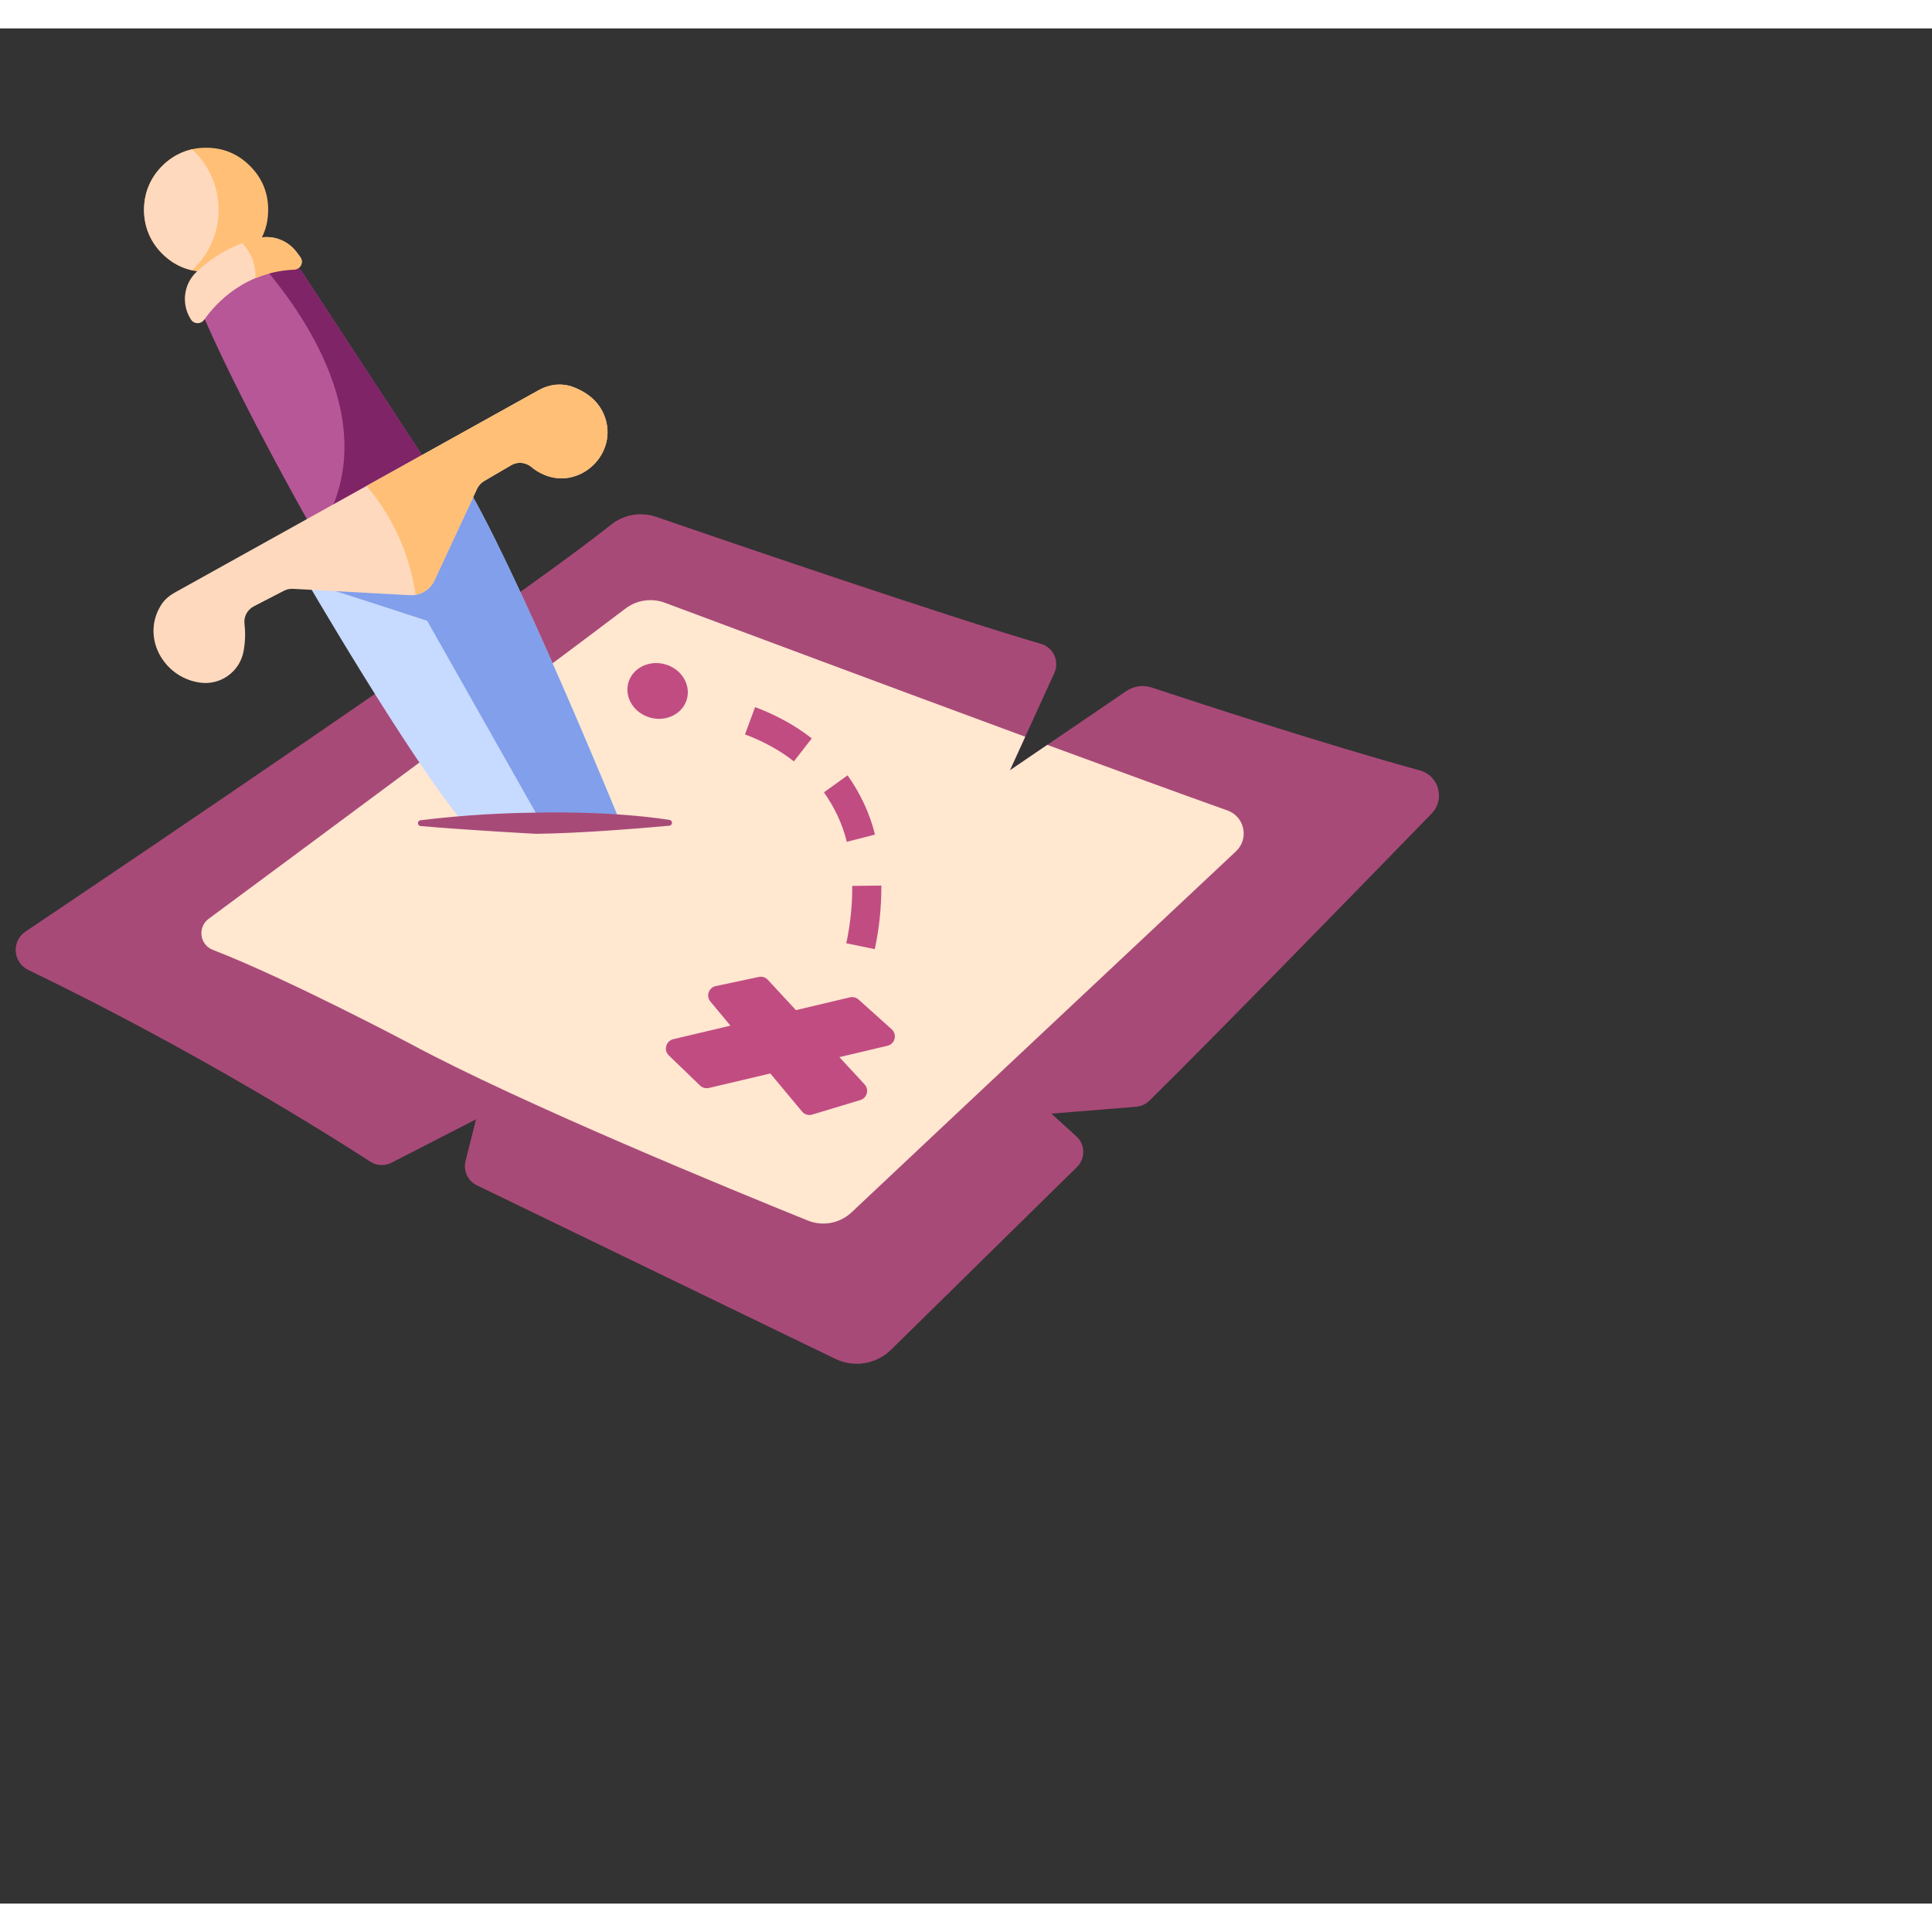 <?xml version="1.0" standalone="no"?>
<!DOCTYPE svg PUBLIC "-//W3C//DTD SVG 1.0//EN" "http://www.w3.org/TR/2001/REC-SVG-20010904/DTD/svg10.dtd">
<svg xmlns="http://www.w3.org/2000/svg" xmlns:xlink="http://www.w3.org/1999/xlink" id="body_1" width="128" height="128" viewBox="0 0 170 165">

<rect x="0" y="0" width="170" height="165" fill="#333333" stroke="none"/>

<defs>
    <linearGradient transform="matrix(1 0 0 1 0 0)"  id="1" x1="218.988" y1="185.44" x2="332.901" y2="529.001">
        <stop stop-color="#A84A78" offset="0%"/>
        <stop stop-color="#C36C9A" offset="100%"/>
    </linearGradient>
    <linearGradient transform="matrix(1 0 0 1 0 0)"  id="240" x1="183.475" y1="256.293" x2="129.26" y2="166.673">
        <stop stop-color="#FFFFFF" offset="0%"/>
        <stop stop-color="#C7DAFF" offset="100%"/>
    </linearGradient>
    <linearGradient transform="matrix(1 0 0 1 0 0)"  id="481" x1="106.228" y1="218.959" x2="218.523" y2="218.959">
        <stop stop-color="#819FEA" offset="0%"/>
        <stop stop-color="#A7C1FC" offset="100%"/>
    </linearGradient>
    <linearGradient transform="matrix(1 0 0 1 0 0)"  id="722" x1="147.108" y1="279.709" x2="236.51" y2="279.709">
        <stop stop-color="#A84A78" offset="0%"/>
        <stop stop-color="#C36C9A" offset="100%"/>
    </linearGradient>
</defs>

<g transform="matrix(0.25 0 0 0.25 0 0)">
    <path d="M94.387 63.845C 94.387 57.813 92.254 52.664 87.989 48.398C 83.723 44.133 78.574 42 72.542 42C 66.51 42 61.361 44.133 57.095 48.398C 52.83 52.664 50.697 57.813 50.697 63.845C 50.697 69.877 52.83 75.026 57.095 79.292C 61.361 83.557 66.51 85.69 72.542 85.69C 78.574 85.69 83.723 83.557 87.989 79.292C 92.254 75.026 94.387 69.877 94.387 63.845" stroke="none" fill="#FFBF76" fill-rule="nonzero" />
    <path d="M67.61 42.58C 57.924 44.818 50.696 53.479 50.696 63.845C 50.696 74.211 57.924 82.871 67.609 85.11C 73.338 79.816 76.946 72.261 76.946 63.845C 76.946 55.429 73.338 47.875 67.61 42.58z" stroke="none" fill="#FFD9BE" fill-rule="nonzero" />
    <path d="M8.963 317.887C 48.476 291.35 179.168 203.231 215.1 174.655C 219.579 171.093 225.541 170.059 230.953 171.921C 256.876 180.841 332.27 206.629 366.432 216.634C 370.787 217.91 372.977 222.747 371.091 226.876L371.091 226.876L355.45 261.122L396.392 233.261C 399.038 231.46 402.363 230.989 405.401 231.996C 420.094 236.868 465.528 251.764 499.73 261.159C 506.452 263.005 508.741 271.352 503.882 276.35C 480.645 300.252 426.626 355.704 404.525 377.417C 403.278 378.642 401.65 379.385 399.908 379.527L399.908 379.527L370.057 381.965L378.827 389.937C 381.996 392.818 382.099 397.764 379.043 400.764C 365.389 414.173 330.371 448.566 313.654 465.032C 308.445 470.165 300.578 471.458 293.997 468.27L293.997 468.27L167.835 407.183C 164.655 405.643 162.993 402.083 163.854 398.657L163.854 398.657L167.547 383.957L137.791 399.238C 135.415 400.458 132.588 400.325 130.347 398.872C 117.189 390.339 69.217 359.975 9.964 331.398C 4.525 328.773 3.95 321.254 8.963 317.887z" stroke="none" fill="url(#1)" />
    <path d="M435.011 289.653C 439.721 285.235 438.094 277.416 432.01 275.252C 416.212 269.631 393.365 261.287 368.609 252.168L368.609 252.168L355.451 261.122L360.847 249.307C 310.252 230.641 254.019 209.629 234.042 202.156C 229.361 200.405 224.139 201.162 220.157 204.183C 189.783 227.22 102.595 291.808 73.445 313.385C 69.462 316.334 70.269 322.515 74.89 324.307C 101.538 334.64 144.333 357.33 144.333 357.33C 183.078 378.239 258.783 409.276 284.331 419.593C 289.608 421.724 295.603 420.591 299.745 416.687C 329.742 388.406 406.973 315.951 435.011 289.653z" stroke="none" fill="#FFE7D0" fill-rule="nonzero" />
    <path d="M313.844 352.27L302.182 341.805C 301.359 341.067 300.226 340.778 299.149 341.033L299.149 341.033L280.131 345.537L270.255 334.864C 269.446 333.991 268.239 333.608 267.076 333.854L267.076 333.854L251.938 337.066C 249.45 337.593 248.417 340.577 250.045 342.53L250.045 342.53L257.098 350.992L236.975 355.758C 234.376 356.373 233.487 359.618 235.409 361.474L235.409 361.474L246.396 372.076C 247.223 372.874 248.399 373.197 249.518 372.931L249.518 372.931L271.126 367.822L282.304 381.233C 283.172 382.275 284.578 382.695 285.876 382.302L285.876 382.302L302.804 377.18C 305.191 376.457 305.997 373.486 304.303 371.655L304.303 371.655L295.437 362.074L312.367 358.07C 315.019 357.441 315.873 354.09 313.844 352.27z" stroke="none" fill="#C14C82" fill-rule="nonzero" />
    <path transform="matrix(0.965 0.264 -0.264 0.965 69.714 -52.801)"  d="M220.682 233.066C 220.682 227.688 225.469 223.329 231.374 223.329C 237.279 223.329 242.066 227.688 242.066 233.066C 242.066 238.444 237.279 242.803 231.374 242.803C 225.469 242.803 220.682 238.444 220.682 233.066" stroke="none" fill="#C14C82" fill-rule="nonzero" />
    <path d="M310.201 301.695L299.963 301.81C 300.003 308.488 299.306 315.276 297.868 322.003L297.868 322.003L307.897 324.066C 309.451 316.771 310.251 309.257 310.201 301.695z" stroke="none" fill="#C14C82" fill-rule="nonzero" />
    <path d="M298.315 262.896L290.003 268.875C 293.691 274.106 296.508 279.959 298.046 286.285L298.046 286.285L307.965 283.745C 306.146 276.293 302.773 269.186 298.315 262.896z" stroke="none" fill="#C14C82" fill-rule="nonzero" />
    <path d="M265.768 238.878L262.214 248.48C 268.392 250.805 274.315 253.945 279.424 257.975L279.424 257.975L285.71 249.892C 279.678 245.152 272.88 241.553 265.768 238.878z" stroke="none" fill="#C14C82" fill-rule="nonzero" />
    <path d="M73.542 93.448C 77.623 88.539 85.811 81.697 99.551 82.137C 102.433 82.229 105.072 83.816 106.652 86.228L106.652 86.228L150.354 152.982L110.326 176.796C 110.326 176.796 86.369 134.872 72.283 102.861C 70.901 99.726 71.351 96.084 73.542 93.448z" stroke="none" fill="#B75798" fill-rule="nonzero" />
    <path d="M71.857 102.551C 76.003 96.689 86.062 85.676 103.478 84.925C 105.74 84.827 107.025 82.318 105.684 80.494L105.684 80.494L104.479 78.855C 101.33 74.572 95.92 72.539 90.762 73.825C 84.823 75.305 76.795 78.55 69.216 85.647C 64.561 90.005 63.74 97.119 67.213 102.468L67.213 102.468L67.226 102.489C 68.306 104.154 70.71 104.172 71.857 102.551z" stroke="none" fill="#FFD9BE" fill-rule="nonzero" />
    <path d="M113.882 174.682L150.354 152.984L106.652 86.23C 105.072 83.817 102.433 82.231 99.551 82.139C 96.721 82.048 94.183 82.325 91.812 82.772C 106.99 100.186 134.428 139.13 113.882 174.682z" stroke="none" fill="#7F2467" fill-rule="nonzero" />
    <path d="M89.876 87.922C 93.79 86.29 98.301 85.148 103.477 84.925C 105.739 84.827 107.024 82.318 105.683 80.494L105.683 80.494L104.478 78.855C 101.329 74.572 95.919 72.539 90.761 73.825C 89.074 74.245 87.207 74.83 85.241 75.583C 87.703 78.124 90.149 82.149 89.876 87.922z" stroke="none" fill="#FFBF76" fill-rule="nonzero" />
    <path d="M106.229 191.664C 106.229 191.664 144.033 256.971 163.421 279.93L163.421 279.93L218.524 279.93C 218.524 279.93 180.21 186.052 162.377 157.99L162.377 157.99L106.229 191.664z" stroke="none" fill="url(#240)" />
    <path d="M218.523 279.93C 218.523 279.93 180.209 186.052 162.376 157.99L162.376 157.99L106.229 191.664C 106.229 191.664 106.913 192.843 108.114 194.895C 123.076 199.538 150.354 208.501 150.354 208.501L150.354 208.501L190.76 279.93L218.523 279.93z" stroke="none" fill="url(#481)" />
    <path d="M61.608 198.513L189.724 127.258C 193.402 125.212 197.813 124.739 201.751 126.223C 205.653 127.693 210.133 130.449 212.418 135.591C 212.418 135.591 212.494 135.75 212.615 136.046C 218.167 149.612 203.724 163.196 190.594 156.679C 189.353 156.063 188.16 155.315 187.086 154.405C 185.065 152.694 182.214 152.391 179.929 153.729L179.929 153.729L170.385 159.316C 169.298 159.952 168.431 160.905 167.9 162.048L167.9 162.048L152.94 194.251C 151.378 197.612 147.928 199.684 144.227 199.483L144.227 199.483L103.129 197.248C 102.03 197.188 100.936 197.422 99.958 197.927L99.958 197.927L89.356 203.395C 87.074 204.572 85.745 207.02 86.048 209.569C 86.338 212.005 86.44 215.378 85.723 219.242C 84.37 226.539 77.398 231.43 70.077 230.211C 69.926 230.186 69.774 230.16 69.622 230.133C 57.634 227.992 50.307 214.976 55.981 204.202C 56.263 203.666 56.574 203.139 56.917 202.624C 58.083 200.873 59.771 199.535 61.608 198.513z" stroke="none" fill="#FFD9BE" fill-rule="nonzero" />
    <path d="M152.939 194.25L167.9 162.047C 168.431 160.904 169.297 159.951 170.385 159.315L170.385 159.315L179.929 153.729C 182.214 152.391 185.066 152.694 187.086 154.406C 188.16 155.315 189.353 156.063 190.594 156.679C 203.724 163.196 218.167 149.612 212.615 136.046C 212.494 135.751 212.418 135.591 212.418 135.591C 210.133 130.449 205.652 127.693 201.751 126.223C 197.813 124.739 193.402 125.212 189.724 127.258L189.724 127.258L129.013 161.025C 134.327 167.188 143.518 180.303 146.283 199.335C 149.16 198.827 151.674 196.975 152.939 194.25z" stroke="none" fill="#FFBF76" fill-rule="nonzero" />
    <path d="M148.047 280.744C 146.825 280.64 146.782 278.862 147.999 278.711C 156.669 277.634 171.228 276.205 188.547 276.018C 188.547 276.018 214.272 275.245 235.655 278.59C 236.841 278.776 236.772 280.514 235.577 280.622C 224.768 281.6 204.147 283.289 188.793 283.478C 188.769 283.478 188.77 283.479 188.745 283.478C 188.156 283.447 165.795 282.267 148.047 280.744z" stroke="none" fill="url(#722)" />
</g>
</svg>